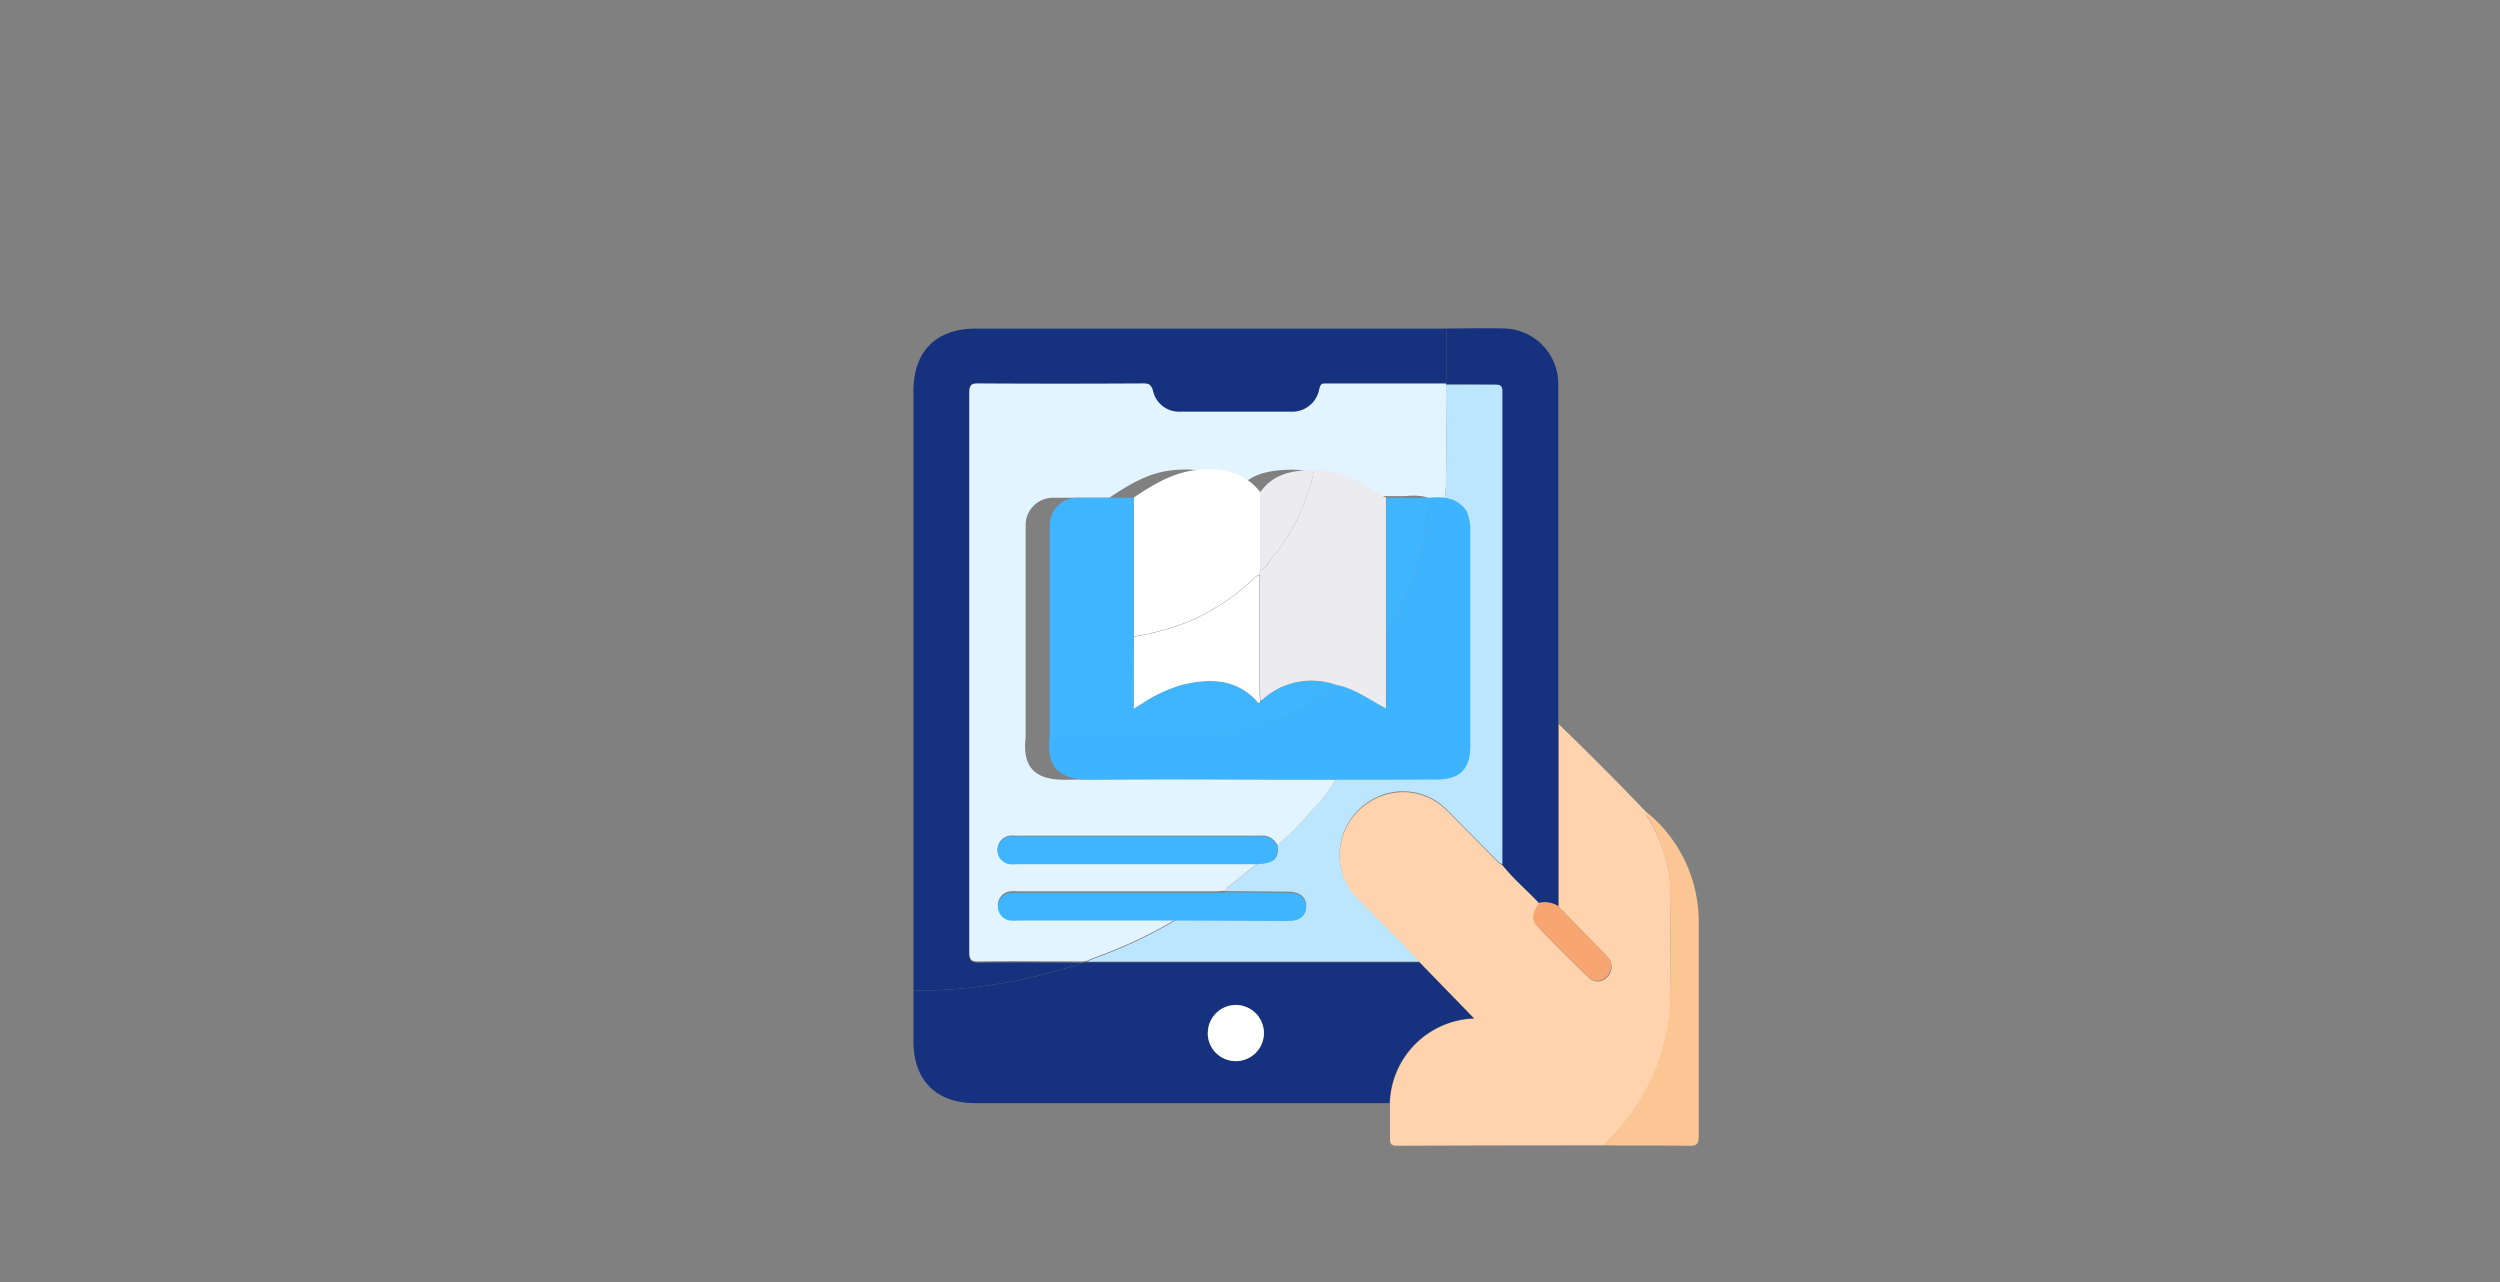 <svg xmlns="http://www.w3.org/2000/svg" viewBox="0 0 312 160"><rect x="0" y="0" width="312" height="160" fill="#808080" stroke="none"/><defs><style>.cls-1{isolation:isolate;}.cls-2{fill:none;}.cls-3{fill:#ffd3ad;}.cls-4{fill:#16317e;}.cls-5{fill:#fcc694;}.cls-6{fill:#bce5ff;}.cls-7{fill:#f8a671;}.cls-8{fill:#e2f4ff;}.cls-9{fill:#fff;}.cls-10,.cls-11{fill:#3fb4ff;}.cls-11{mix-blend-mode:multiply;opacity:0.5;}.cls-12{fill:#ebebf0;}</style></defs><g class="cls-1"><g id="レイヤー_2" data-name="レイヤー 2"><g id="object"><rect class="cls-2" width="312" height="160"/><path class="cls-3" d="M200.18,142.94q-12.93,0-25.87.05c-.7,0-.85-.27-.84-.9,0-1.46,0-2.93,0-4.39A10.91,10.91,0,0,1,184,127.12l-6.8-7-7.89-8a7.49,7.49,0,0,1-2.12-5.13,7.93,7.93,0,0,1,5-7.55,7.66,7.66,0,0,1,8.43,1.77l5.94,6c.28.28.52.63.94.72,1.39,1.77,3.12,3.2,4.64,4.83-.57.88-1.16,1.87-.31,2.78,2.09,2.23,4.26,4.39,6.48,6.5a1.55,1.55,0,0,0,2.26-.09,1.77,1.77,0,0,0,.19-2.37,9.33,9.33,0,0,0-.75-.79c-1.83-1.88-3.66-3.75-5.48-5.63,0-.8,0-1.61,0-2.41l0-20.38c3.76,3.66,7.48,7.36,11.09,11.16-.3.28,0,.45.11.65a18.44,18.44,0,0,1,2.78,10.29c-.07,4,0,8,0,12a25.52,25.52,0,0,1-2.33,10.15A29.84,29.84,0,0,1,200.18,142.94Z"/><path class="cls-4" d="M114,123.64c0-.4,0-.8,0-1.2V48.83c0-5,2.82-7.82,7.78-7.82h57.51l1.2,0v7q-7.54,0-15.08,0c-.54,0-.62.22-.74.67a3.44,3.44,0,0,1-3.52,2.85q-6.93,0-13.88,0a3.34,3.34,0,0,1-3.36-2.61c-.18-.77-.49-.92-1.22-.92q-10.27,0-20.55,0c-.88,0-1.16.18-1.15,1.12q0,34.94,0,69.86c0,.9.21,1.15,1.13,1.15,4.29-.05,8.59,0,12.89,0-.16.07-.32.16-.48.22A65.72,65.72,0,0,1,114,123.64Z"/><path class="cls-4" d="M114,123.64a65.72,65.72,0,0,0,20.48-3.26c.16-.06.32-.15.48-.22l.65-.07h41.52l6.8,7a10.91,10.91,0,0,0-10.51,10.58H121.67c-4.82,0-7.67-2.86-7.67-7.69C114,127.89,114,125.76,114,123.64Zm36.7,5.28a3.5,3.5,0,1,0,3.54-3.52A3.49,3.49,0,0,0,150.74,128.92Z"/><path class="cls-4" d="M180.49,48V41c2.47,0,4.95-.08,7.42,0a6.91,6.91,0,0,1,6.56,6.91c0,4.64,0,9.29,0,13.93V89c0,.44,0,.88,0,1.32l0,20.38c0,.8,0,1.61,0,2.41a3.14,3.14,0,0,0-2.39-.4c-1.52-1.63-3.25-3.06-4.64-4.83a1.46,1.46,0,0,0,0-.22q0-29.38,0-58.77c0-.71-.27-.84-.9-.83C184.56,48,182.53,48,180.49,48Z"/><path class="cls-5" d="M200.18,142.94a29.84,29.84,0,0,0,5.95-8.43,25.52,25.52,0,0,0,2.33-10.15c.06-4,0-8,0-12a18.44,18.44,0,0,0-2.78-10.29c-.12-.2-.41-.37-.11-.65A17.6,17.6,0,0,1,212,115c0,8.94,0,17.87,0,26.81,0,1-.28,1.21-1.22,1.19C207.25,142.93,203.71,143,200.18,142.94Z"/><path class="cls-6" d="M180.49,48c2,0,4.07,0,6.11,0,.63,0,.9.12.9.83q0,29.39,0,58.77a1.46,1.46,0,0,1,0,.22c-.42-.09-.66-.44-.94-.72l-5.94-6a7.66,7.66,0,0,0-8.43-1.77,7.93,7.93,0,0,0-5,7.55,7.49,7.49,0,0,0,2.12,5.13l7.89,8H135.65c.29-.13.59-.27.89-.39a56.68,56.68,0,0,0,10.25-4.82l14,0c1.41,0,2.19-.61,2.22-1.71s-.78-1.8-2.22-1.81l-7.85-.07c0-.33.29-.45.52-.63,1.15-.92,2.28-1.85,3.42-2.78,2.21-.13,2.73-.62,2.56-2.39a35.78,35.78,0,0,0,4.39-4.4,16.91,16.91,0,0,0,2.9-3.77l9.71,0c2.75,0,4.07-1.33,4.07-4.1q0-13.42,0-26.86a6,6,0,0,0-.47-2.55,17.35,17.35,0,0,0,.42-4.42c.1-3.75,0-7.51,0-11.26Z"/><path class="cls-7" d="M192.08,112.68a3.14,3.14,0,0,1,2.39.4c1.82,1.88,3.65,3.75,5.48,5.63a9.33,9.33,0,0,1,.75.79,1.77,1.77,0,0,1-.19,2.37,1.55,1.55,0,0,1-2.26.09c-2.22-2.11-4.39-4.27-6.48-6.5C190.92,114.55,191.51,113.56,192.08,112.68Z"/><path class="cls-8" d="M166.7,97.29a16.91,16.91,0,0,1-2.9,3.77,35.78,35.78,0,0,1-4.39,4.4,2.09,2.09,0,0,0-2.14-1.17q-15.3,0-30.6,0a3.51,3.51,0,0,0-.65,0,1.75,1.75,0,0,0,0,3.47,5.35,5.35,0,0,0,1,0h16c4.63,0,9.25,0,13.88,0-1.14.93-2.27,1.86-3.42,2.78-.23.18-.5.3-.52.63-.48,0-.95.07-1.42.07H127.12a5.76,5.76,0,0,0-1.1,0,1.75,1.75,0,0,0,0,3.46,5.63,5.63,0,0,0,1.09,0l19.67,0a56.68,56.68,0,0,1-10.25,4.82c-.3.12-.6.26-.89.39l-.65.07c-4.3,0-8.6-.06-12.89,0-.92,0-1.13-.25-1.13-1.15q0-34.93,0-69.86c0-.94.27-1.13,1.15-1.12q10.27.06,20.55,0c.73,0,1,.15,1.22.92a3.34,3.34,0,0,0,3.36,2.61q6.94,0,13.88,0a3.44,3.44,0,0,0,3.52-2.85c.12-.45.2-.68.74-.67q7.53,0,15.08,0c0,3.75.06,7.51,0,11.26a17.35,17.35,0,0,1-.42,4.42c-1.2-1.72-3-1.79-4.78-1.62l-5.24,0c-1-.61-2-1.3-3.08-1.84A11.84,11.84,0,0,0,161,58.62c-2.62.08-5.12.44-6.76,2.86-2.17-2.78-5.19-3.16-8.33-2.74-2.78.37-5.17,1.84-7.47,3.38-2.33,0-4.65,0-7,0A3.4,3.4,0,0,0,128,65.47c0,8.84,0,17.68,0,26.53-.43,3.68,1.1,5.36,4.94,5.31C144.21,97.19,155.46,97.28,166.7,97.29Z"/><path class="cls-9" d="M150.74,128.92a3.5,3.5,0,1,1,3.46,3.51A3.47,3.47,0,0,1,150.74,128.92Z"/><path class="cls-10" d="M169.68,97.29c-11.24,0-22.49-.1-33.73,0-3.84,0-5.37-1.63-4.94-5.31,6,0,12,0,17.92,0a24.8,24.8,0,0,0,3.57-.29A29.84,29.84,0,0,0,166,86.27c.31-.22.6-.42.64-.83,2.32.44,4.21,1.85,6.38,3V78.6c.46-.1.6-.52.79-.84a30.3,30.3,0,0,0,4.42-15.62c1.83-.17,3.58-.1,4.78,1.62a6,6,0,0,1,.47,2.55q0,13.43,0,26.86c0,2.77-1.32,4.09-4.07,4.1Z"/><path class="cls-11" d="M169.68,97.29c-11.24,0-22.49-.1-33.73,0-3.84,0-5.37-1.63-4.94-5.31,6,0,12,0,17.92,0a24.8,24.8,0,0,0,3.57-.29A29.84,29.84,0,0,0,166,86.27c.31-.22.6-.42.64-.83,2.32.44,4.21,1.85,6.38,3V78.6c.46-.1.6-.52.79-.84a30.3,30.3,0,0,0,4.42-15.62c1.83-.17,3.58-.1,4.78,1.62a6,6,0,0,1,.47,2.55q0,13.43,0,26.86c0,2.77-1.32,4.09-4.07,4.1Z"/><path class="cls-10" d="M146.79,114.88l-19.67,0a5.63,5.63,0,0,1-1.09,0,1.75,1.75,0,0,1,0-3.46,5.76,5.76,0,0,1,1.1,0h24.37c.47,0,.94,0,1.42-.07l7.85.07c1.44,0,2.26.67,2.22,1.81s-.81,1.7-2.22,1.71Z"/><path class="cls-10" d="M156.85,107.85c-4.63,0-9.25,0-13.88,0H127a5.35,5.35,0,0,1-1,0,1.75,1.75,0,0,1,0-3.47,3.51,3.51,0,0,1,.65,0q15.3,0,30.6,0a2.09,2.09,0,0,1,2.14,1.17C159.58,107.23,159.06,107.72,156.85,107.85Z"/><path class="cls-10" d="M166.63,85.44c0,.41-.33.61-.64.83a29.84,29.84,0,0,1-13.49,5.45,24.8,24.8,0,0,1-3.57.29c-6,0-12,0-17.92,0,0-8.85,0-17.69,0-26.53a3.4,3.4,0,0,1,3.47-3.36c2.33,0,4.65,0,7,0,0,.59,0,1.17,0,1.76q0,7.78,0,15.58v9c.42-.27.72-.46,1-.64a18.31,18.31,0,0,1,4.92-2.32c3.53-.88,6.92-.86,9.6,2.2.12.14.2-.1.24-.23.28,0,.41-.27.61-.42A9.1,9.1,0,0,1,166.63,85.44Z"/><path class="cls-12" d="M166.63,85.44A9.1,9.1,0,0,0,157.91,87c-.2.15-.33.38-.61.42,0-.47-.08-.94-.08-1.41q0-7.14,0-14.26l.07-.63c.71-.08.85-.75,1.22-1.17A25.39,25.39,0,0,0,164,58.62a11.84,11.84,0,0,1,5.89,1.66c1.07.54,2,1.23,3.08,1.84l0,16.48v9.81C170.84,87.29,169,85.88,166.63,85.44Z"/><path class="cls-9" d="M157.25,71.13c0,.21,0,.42-.07.63-.36,0-.56.3-.79.52a28.44,28.44,0,0,1-7.72,5.14,31.61,31.61,0,0,1-7.16,2q0-7.8,0-15.58c0-.59,0-1.17,0-1.76,2.3-1.54,4.69-3,7.47-3.38,3.14-.42,6.16,0,8.33,2.74Z"/><path class="cls-10" d="M173,78.6l0-16.48,5.24,0a30.3,30.3,0,0,1-4.42,15.62C173.61,78.08,173.47,78.5,173,78.6Z"/><path class="cls-12" d="M157.25,71.13V61.48c1.64-2.42,4.14-2.78,6.76-2.86A25.39,25.39,0,0,1,158.47,70C158.1,70.38,158,71.05,157.25,71.13Z"/><path class="cls-9" d="M141.51,79.46a31.61,31.61,0,0,0,7.16-2,28.44,28.44,0,0,0,7.72-5.14c.23-.22.43-.5.79-.52q0,7.13,0,14.26c0,.47.05.94.08,1.41,0,.13-.12.37-.24.23-2.68-3.06-6.07-3.08-9.6-2.2a18.31,18.31,0,0,0-4.92,2.32c-.31.18-.61.37-1,.64Z"/></g></g></g></svg>
